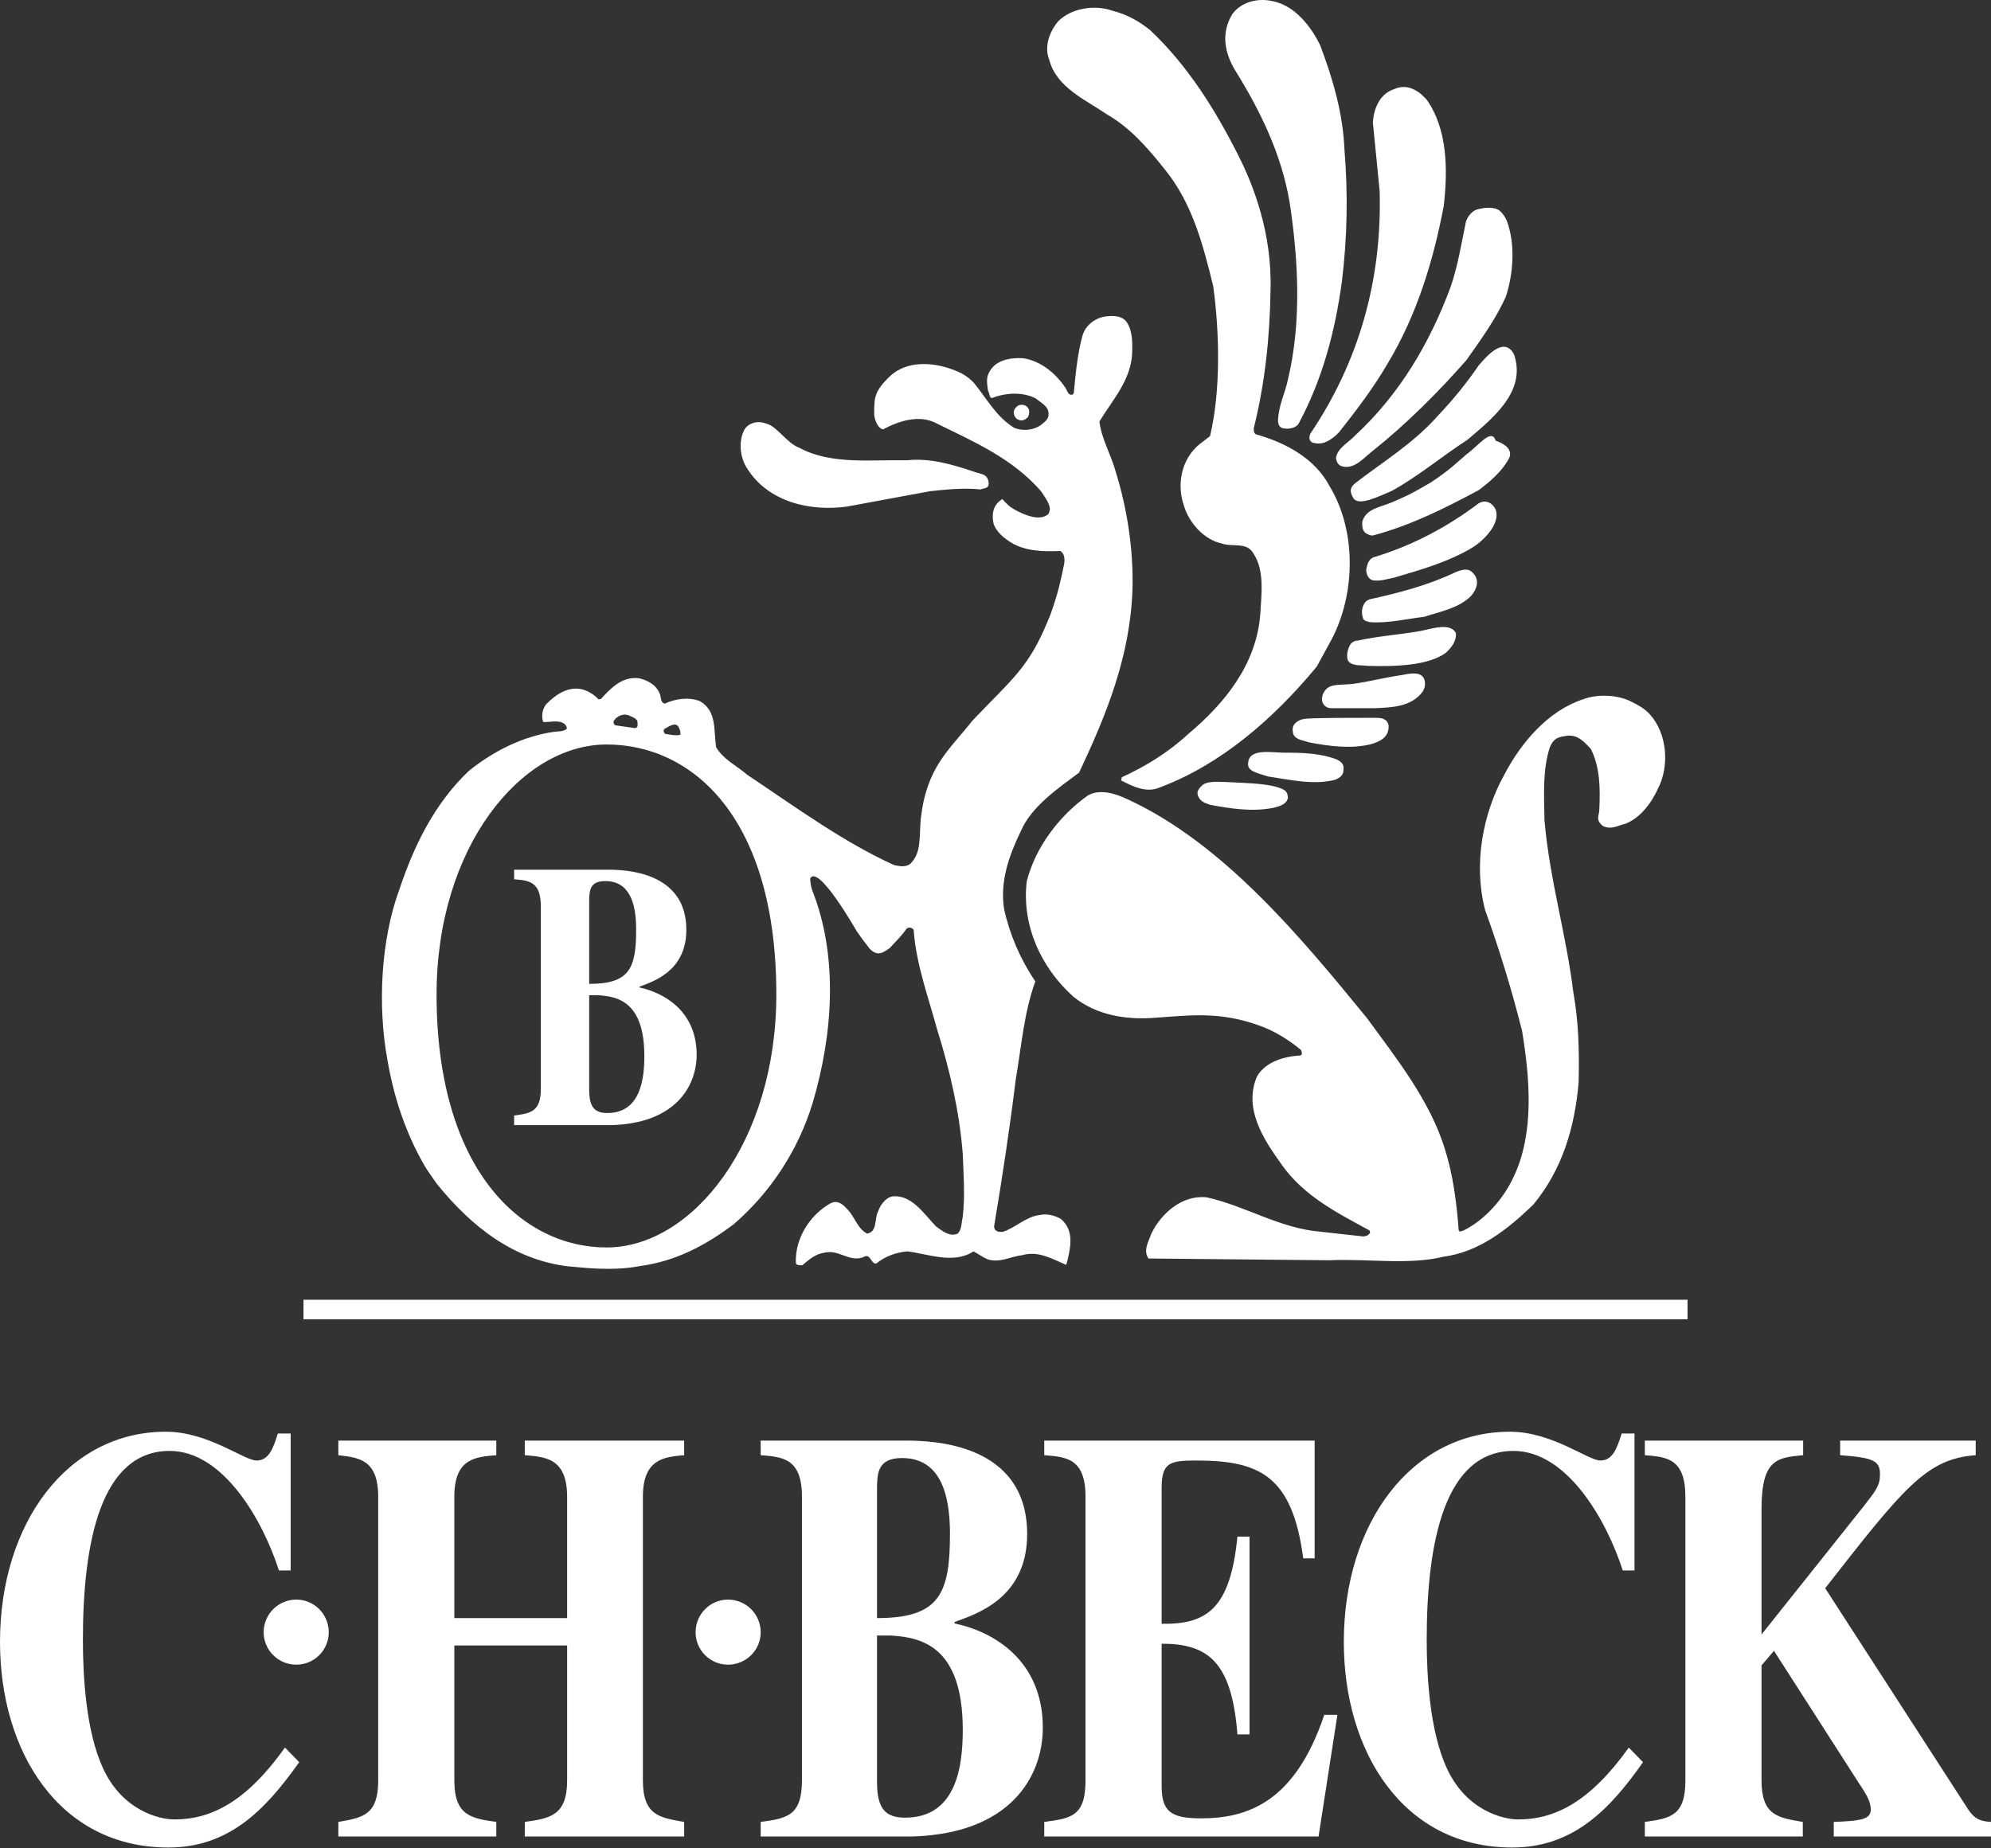 <svg width="140" height="130" viewBox="0 0 140 130" fill="none" xmlns="http://www.w3.org/2000/svg">
<rect x="0" y="0" width="140" height="130" fill="#333333" stroke="none"/>
<path fill-rule="evenodd" clip-rule="evenodd" d="M92.838 3.202C93.715 5.529 94.44 7.981 94.539 10.558C94.793 13.616 94.735 16.693 94.365 19.739C93.888 23.293 92.988 26.694 91.312 29.797C91.137 30.097 90.662 30.172 90.436 30.147C90.211 30.122 89.912 30.147 89.862 29.622C89.911 28.421 90.362 27.696 90.562 26.694C91.539 22.641 91.287 18.238 90.688 14.26C90.112 10.858 88.636 7.805 86.809 4.879C86.158 3.753 85.809 2.377 86.66 0.975C87.31 0.125 88.436 -0.15 89.461 0.075C91.037 0.376 92.188 1.852 92.838 3.202Z" fill="white"/>
<path fill-rule="evenodd" clip-rule="evenodd" d="M80.882 2.126C83.56 4.654 85.486 7.781 87.088 10.958C88.088 12.934 89.465 16.362 89.339 20.44C89.29 23.717 88.939 27.019 88.164 30.096C88.164 30.247 88.138 30.446 88.313 30.547C90.34 31.122 92.442 32.198 93.493 34.199C95.393 37.326 95.318 41.755 93.642 44.956L92.591 46.883C89.589 50.51 85.887 53.762 81.535 55.389C80.633 55.79 79.633 55.314 78.833 54.889L78.882 54.664C80.534 53.914 82.161 52.913 83.536 51.637C86.163 49.436 88.339 46.709 88.615 43.231C88.69 41.881 88.94 40.154 88.164 38.978C87.712 38.077 86.688 38.503 85.912 38.227C84.685 37.977 83.61 36.776 83.261 35.601C82.734 34.124 83.035 32.323 84.337 31.248L85.087 30.672C85.838 27.495 85.761 23.467 85.312 20.14C84.587 17.188 83.835 14.261 81.86 11.859C80.685 10.383 79.458 8.982 77.856 8.056C76.355 7.03 74.28 6.155 73.779 4.203C73.403 3.252 73.803 2.227 74.404 1.501C75.355 0.55 76.981 0.325 78.207 0.75C79.208 1.001 80.083 1.476 80.882 2.126Z" fill="white"/>
<path fill-rule="evenodd" clip-rule="evenodd" d="M100.315 7.005C101.79 9.081 101.816 11.959 101.515 14.51C100.765 18.438 99.614 22.166 97.588 25.544C96.587 27.27 95.386 28.846 94.161 30.396C93.71 30.872 93.11 31.297 92.485 31.172C92.109 31.147 91.96 30.846 92.158 30.471C95.511 25.493 97.188 19.764 97.012 13.434L96.537 8.63C96.586 7.654 97.012 6.604 98.013 6.278C98.713 5.953 99.364 6.153 99.939 6.628L100.315 7.005Z" fill="white"/>
<path fill-rule="evenodd" clip-rule="evenodd" d="M105.975 15.586C106.551 17.188 106.426 19.239 105.876 20.89C105.149 22.492 104.123 23.893 103.123 25.318C101.172 27.545 98.895 29.822 96.543 31.698C95.942 32.148 95.243 33.049 94.367 32.799C94.116 32.724 93.967 32.499 93.942 32.198C94.042 31.523 94.818 31.122 95.243 30.672C98.469 27.695 100.547 24.068 101.972 20.265C102.498 18.788 102.748 17.188 103.074 15.612C103.173 15.262 103.473 14.861 103.848 14.736C104.374 14.587 105.124 14.511 105.5 14.861C105.851 15.211 105.975 15.586 105.975 15.586ZM106.526 25.143C107.226 27.645 104.899 29.471 103.198 30.922C101.422 32.073 99.696 33.524 97.869 34.525C97.019 34.875 95.493 35.676 95.142 35C94.867 34.5 94.967 34.3 95.243 34.024C97.244 32.473 99.42 31.172 101.146 29.196C102.191 28.1 103.145 26.92 103.999 25.668C104.474 25.143 105.025 24.493 105.65 24.392C106.125 24.342 106.45 24.767 106.526 25.143ZM72.351 28.821C72.402 29.021 72.351 29.246 72.251 29.371C72.076 29.521 71.851 29.646 71.626 29.521C71.451 29.471 71.351 29.321 71.301 29.146C71.225 28.896 71.376 28.671 71.6 28.521C71.876 28.395 72.251 28.495 72.351 28.821ZM56.215 31.498C58.442 32.699 61.219 32.323 63.795 32.373C65.397 32.198 66.998 32.673 68.473 33.173C68.874 33.348 69.499 33.273 69.524 34.024C69.499 34.399 69.149 34.324 68.948 34.424C67.773 34.3 66.547 34.424 65.396 34.549L59.567 35.626C56.916 36 53.988 35.275 52.537 32.949C52.036 32.198 51.886 30.998 52.387 30.147C52.662 29.772 53.238 29.546 53.888 29.797C54.639 29.971 55.314 31.172 56.215 31.498ZM105.174 30.998C106.125 31.323 106.326 31.823 106.101 32.248C105.626 33.149 104.749 33.9 103.974 34.475C101.597 35.751 99.195 36.952 96.569 37.653C96.443 37.703 96.193 37.602 96.044 37.503C95.793 37.328 95.768 36.978 95.793 36.677C96.069 35.777 97.044 35.676 97.82 35.352C98.77 34.951 99.271 34.726 100.622 33.925C101.972 33.025 102.397 32.575 103.124 31.949C103.974 31.347 104.874 30.072 105.174 30.998ZM105.15 35.801C105.55 36.751 104.425 37.952 103.549 38.502C101.848 39.528 99.897 40.078 98.02 40.629C97.52 40.729 97.019 40.904 96.494 40.804C96.168 40.679 96.069 40.328 96.069 40.053C96.144 39.702 96.218 39.352 96.569 39.202C99.222 38.402 101.698 37.126 103.974 35.4C104.499 35.1 104.949 35.4 105.15 35.801ZM103.399 41.956C102.498 42.806 101.272 43.006 100.146 43.382C98.895 43.531 97.544 43.857 96.319 43.757C96.144 43.706 95.894 43.681 95.844 43.481C95.693 43.056 95.767 42.556 96.094 42.255L96.294 42.155C98.344 41.705 100.347 41.179 102.222 40.304C102.598 40.129 103.149 39.904 103.5 40.228C104.175 40.829 103.75 41.58 103.399 41.956ZM102.373 44.532C102.422 45.107 102.048 45.558 101.672 45.908C100.421 46.834 98.07 46.884 96.193 46.834C95.693 46.759 95.117 46.884 94.793 46.483C94.643 46.108 94.768 45.683 94.917 45.383C95.092 45.057 95.443 45.057 95.443 45.057C97.095 44.707 98.32 44.657 99.872 44.382C100.646 44.232 101.997 43.757 102.373 44.532ZM100.171 47.834C100.246 48.209 100.171 48.385 100.045 48.635C99.246 49.711 97.919 49.761 96.618 49.81H93.641C93.316 49.81 93.116 49.661 93.015 49.436C92.915 49.261 92.966 49.011 93.015 48.835C93.366 48.034 94.016 48.209 95.067 48.109C96.217 47.959 97.319 47.658 98.544 47.483C99.071 47.384 99.971 47.158 100.171 47.834ZM116.007 50.236C117.233 51.588 117.409 53.864 116.583 55.465C116.133 56.465 115.332 57.541 114.281 57.942C113.781 58.041 113.331 58.392 112.706 58.092C112.155 57.642 112.456 57.366 112.456 56.966C112.531 55.415 112.506 53.939 111.855 52.663C111.354 52.138 110.98 51.712 110.253 51.737C109.729 51.838 109.303 51.788 108.977 52.564C108.453 54.19 108.577 55.941 108.603 57.717C108.977 61.92 110.129 65.698 110.629 69.776C111.004 71.878 111.054 73.853 111.004 76.13C110.728 79.308 109.853 82.26 107.827 84.711C106 86.488 103.975 88.064 101.497 88.389C99.071 88.989 96.118 88.514 93.492 88.639L80.758 88.514C80.357 87.938 80.782 87.288 80.958 86.763C81.659 85.337 83.11 84.035 84.836 84.211C87.588 84.811 89.99 86.412 92.917 86.637L95.869 86.964C96.07 86.938 96.269 86.888 96.344 86.663L96.295 86.539C94.093 85.338 91.691 84.136 90.14 81.935C88.864 80.159 87.412 77.982 88.389 75.706C89.014 74.655 90.29 74.305 91.465 74.23C91.616 74.129 91.515 73.98 91.49 73.854C90.614 73.129 89.639 72.529 88.613 72.153C85.812 71.128 83.784 71.403 81.282 71.578C79.18 71.753 77.08 71.403 75.478 70.101C73.152 68.025 71.826 64.998 72.201 61.971C72.802 59.619 74.452 57.392 76.504 55.941C77.355 55.466 78.43 55.816 79.232 56.191C85.961 59.269 91.415 65.848 96.118 71.603C98.22 74.48 100.547 77.407 101.597 80.809C102.172 82.611 102.422 84.562 102.572 86.539C102.647 86.688 102.822 86.563 102.923 86.539C104.425 85.787 105.725 84.312 106.426 82.785C107.902 79.709 107.577 75.856 107.026 72.503C106.303 69.626 105.435 66.787 104.425 63.997C103.598 60.795 104.249 57.243 105.775 54.49C106.952 52.239 108.827 50.013 111.305 49.186C112.381 48.786 113.807 48.861 114.781 49.387C115.232 49.611 115.631 49.836 116.007 50.236Z" fill="white"/>
<path fill-rule="evenodd" clip-rule="evenodd" d="M97.644 51.037C97.669 51.913 96.969 52.163 96.417 52.338C95.017 52.688 93.492 52.487 92.04 52.213C91.664 52.062 91.138 52.062 90.939 51.637C90.888 51.387 90.838 51.137 91.038 50.912C91.038 50.912 91.239 50.637 91.713 50.562C92.215 50.487 94.791 50.487 96.693 50.487C97.095 50.486 97.545 50.511 97.644 51.037ZM93.991 53.414C94.392 53.614 94.516 53.814 94.466 54.14C94.491 54.514 94.192 54.715 93.89 54.84C92.414 55.24 90.69 54.84 89.187 54.615C88.487 54.389 87.711 54.265 87.762 53.715C87.787 52.639 89.239 52.914 90.239 52.939C91.541 52.938 92.815 52.963 93.991 53.414ZM90.265 55.54C90.515 55.689 90.539 55.89 90.564 56.115C90.463 56.591 89.939 56.716 89.538 56.816C88.037 57.116 86.536 56.866 85.134 56.616C84.659 56.465 84.409 56.366 84.234 55.965C84.11 55.64 84.36 55.39 84.585 55.19C84.985 54.914 85.71 54.99 86.487 55.014C87.712 55.089 89.388 55.089 90.265 55.54ZM21.04 123.939C18.613 127.366 16.061 129.942 11.833 129.942C4.152 129.942 0 123.188 0 115.483C0 107.126 4.754 100.697 11.659 100.697C14.636 100.697 17.163 102.723 18.038 102.723C18.914 102.723 19.214 101.848 19.538 100.822H20.439V110.454H19.613C18.462 106.876 15.685 102.048 11.933 102.048C7.129 102.048 5.829 108.353 5.829 115.333C5.829 117.81 6.029 121.763 7.254 124.389C8.63 127.367 11.232 127.967 12.258 127.967C14.835 127.967 17.311 126.741 20.038 122.913L21.04 123.939ZM48.109 129.167H36.901V128.142C38.652 127.891 39.879 127.717 39.879 125.215V115.733H31.947V125.215C31.947 127.717 33.148 127.891 34.899 128.142V129.167H23.791V128.142C25.542 127.842 26.594 127.641 26.594 125.215V105.275C26.594 102.598 25.167 102.523 23.791 102.348V101.322H34.899V102.348C33.449 102.473 31.947 102.549 31.947 105.275V113.806H39.878V105.275C39.878 102.548 38.352 102.473 36.9 102.348V101.322H48.108V102.348C46.708 102.473 45.206 102.598 45.206 105.275V125.215C45.206 127.691 46.382 127.842 48.108 128.142L48.109 129.167ZM53.488 128.142C55.339 127.891 56.39 127.717 56.39 125.215V105.275C56.39 102.548 55.014 102.473 53.488 102.348V101.322H63.67C65.521 101.322 72.226 101.473 72.226 107.902C72.226 112.48 68.523 113.557 67.122 114.082V114.182C69.899 114.758 73.327 116.809 73.327 121.513C73.327 124.965 71.025 128.993 64.095 129.167H53.488V128.142ZM61.669 125.34C61.669 127.191 62.244 127.842 63.645 127.842C67.273 127.842 67.698 124.189 67.698 121.662C67.698 115.784 64.796 115.158 62.644 115.033H61.669V125.34ZM61.669 113.806C66.072 113.806 66.798 112.08 66.798 107.878C66.798 104.975 66.072 102.549 63.42 102.549C61.719 102.549 61.694 103.625 61.669 104.575L61.669 113.806ZM73.428 101.322H92.441V109.603H91.64C90.864 103.749 88.538 102.723 84.084 102.723C82.258 102.723 81.682 102.873 81.682 104.649V114.206C84.835 114.256 86.511 113.18 87.011 108.077H87.862V121.987H87.011C86.611 116.858 84.934 115.608 81.682 115.608V125.59C81.682 127.391 82.308 127.891 84.435 127.891C87.661 127.891 91.039 126.815 93.117 120.611H94.041L92.716 129.167H73.428V128.142C75.304 127.891 76.33 127.766 76.33 125.215V105.275C76.33 102.548 74.954 102.473 73.428 102.348L73.428 101.322ZM115.532 123.939C113.131 127.366 110.555 129.942 106.326 129.942C98.645 129.942 94.492 123.188 94.492 115.483C94.492 107.126 99.247 100.697 106.175 100.697C109.128 100.697 111.679 102.723 112.53 102.723C113.406 102.723 113.705 101.848 114.031 100.822H114.931V110.454H114.105C112.955 106.876 110.178 102.048 106.425 102.048C101.622 102.048 100.321 108.353 100.321 115.333C100.321 117.81 100.52 121.763 101.746 124.389C103.123 127.367 105.724 127.967 106.751 127.967C109.327 127.967 111.803 126.741 114.53 122.913L115.532 123.939ZM140 129.167H128.942V128.142C130.943 128.066 131.544 127.941 131.544 127.266C131.544 126.741 131.269 126.24 130.743 125.465L124.74 116.108L123.864 117.133V125.215C123.864 127.691 125.014 127.842 126.767 128.142V129.167H115.659V128.142C117.459 127.891 118.511 127.717 118.511 125.215V105.275C118.511 102.548 117.16 102.473 115.659 102.348V101.322H126.791V102.348C124.99 102.523 123.864 102.598 123.864 106.126V114.957L131.019 105.976C131.895 104.85 132.194 104.5 132.194 103.7C132.194 102.749 131.769 102.523 129.393 102.348V101.322H138.925V102.348C135.471 102.598 133.871 104.625 128.341 111.705L138.398 127.266C138.899 128.017 139.349 128.092 140 128.142V129.167Z" fill="white"/>
<path fill-rule="evenodd" clip-rule="evenodd" d="M20.841 112.505C20.538 112.504 20.239 112.563 19.959 112.678C19.68 112.794 19.425 112.963 19.212 113.177C18.998 113.391 18.828 113.645 18.713 113.924C18.597 114.204 18.538 114.504 18.539 114.806C18.539 116.057 19.565 117.083 20.841 117.083C21.444 117.081 22.022 116.84 22.448 116.414C22.875 115.987 23.115 115.409 23.117 114.806C23.117 113.531 22.091 112.505 20.841 112.505ZM51.187 112.505C49.937 112.505 48.911 113.53 48.911 114.806C48.913 115.409 49.154 115.987 49.58 116.414C50.006 116.84 50.584 117.081 51.187 117.083C52.463 117.083 53.489 116.057 53.489 114.806C53.49 114.504 53.431 114.204 53.315 113.925C53.2 113.645 53.03 113.391 52.816 113.177C52.602 112.963 52.349 112.794 52.069 112.679C51.789 112.563 51.49 112.504 51.187 112.505ZM118.661 92.791V91.415H21.341V92.791H118.661ZM79.181 22.591C79.658 23.242 79.633 24.142 79.606 24.918C79.482 26.794 78.231 28.12 77.306 29.646C77.455 30.897 78.157 32.022 78.481 33.273C79.257 35.776 79.707 38.678 79.632 41.429C79.482 46.158 77.78 50.311 75.879 54.339C74.378 55.464 72.526 56.715 71.776 58.466C70.976 60.118 70.3 61.969 70.6 63.921C71.002 65.747 71.75 67.479 72.802 69.024C72.002 71.201 71.826 73.602 71.425 75.904C71 79.381 70.475 82.834 69.9 86.262C69.925 86.637 70.25 86.661 70.525 86.637C71.425 86.337 72.126 85.587 73.077 85.461C73.602 85.336 74.178 85.486 74.603 85.736C75.604 86.587 75.253 87.888 74.978 88.963C74.002 88.563 73.028 87.937 71.85 88.288C71.075 88.363 70.275 88.864 69.424 88.563C69.073 88.413 68.798 88.188 68.448 88.013C67.072 88.938 65.246 88.188 63.795 88.013C62.994 88.088 62.244 88.363 61.618 88.864C61.218 88.939 61.243 88.064 60.667 88.439C59.641 88.764 58.966 87.838 57.94 88.113C57.34 88.189 56.864 88.614 56.413 88.989C56.289 88.989 56.013 89.014 55.963 88.839C55.888 87.112 56.939 85.461 58.39 84.636C58.84 84.411 59.191 84.611 59.541 85.011C60.117 85.561 60.242 86.363 60.967 86.763C61.718 86.637 61.467 85.737 61.742 85.212C61.917 84.711 62.343 84.111 62.943 84.136C64.194 84.136 65.02 85.436 65.821 86.262C66.271 86.588 66.796 87.013 67.346 86.763C67.647 86.438 67.596 85.987 67.697 85.587C67.872 84.086 67.746 82.56 67.697 81.159C67.471 78.181 66.771 75.205 65.895 72.403C65.27 70.101 64.419 67.825 64.244 65.398C64.144 65.248 63.894 65.173 63.744 65.322C63.319 65.923 63.018 66.173 62.568 66.674C61.968 67.124 61.643 67.199 61.168 66.749C60.767 66.224 60.591 65.999 60.242 65.498C60.242 65.498 57.515 60.695 56.965 61.795C56.99 62.021 56.99 62.271 57.115 62.622C58.966 67.299 58.566 72.778 57.14 77.583C56.132 80.881 54.216 83.828 51.611 86.088C49.635 87.589 47.483 88.715 45.031 89.04C42.904 89.465 40.528 89.09 39.927 89.065C36.124 88.59 33.172 86.313 30.696 83.236C30.421 82.836 30.071 82.36 29.821 81.935C28.519 79.659 27.694 77.182 27.244 74.555C26.543 70.753 26.768 66.124 28.094 62.521C29.12 59.469 30.546 56.518 32.973 54.215C34.724 52.814 36.751 51.788 38.978 51.464C39.278 51.438 39.603 51.464 39.853 51.263C39.878 51.013 39.653 50.863 39.453 50.788C39.053 50.688 38.652 50.788 38.202 50.788C38.052 50.387 38.127 49.888 38.402 49.537C39.103 48.812 40.028 48.211 41.03 48.511C41.434 48.639 41.796 48.872 42.08 49.186L42.255 49.162C42.957 48.386 43.782 47.536 44.958 47.711C45.608 47.861 46.233 48.236 46.433 48.912C46.483 49.137 46.483 49.462 46.759 49.487C47.485 49.137 48.435 49.012 49.21 49.312C50.436 50.013 50.161 51.363 50.361 52.564C50.862 53.415 51.787 53.84 52.538 54.49C55.915 56.742 59.242 59.194 62.871 60.845C63.246 60.921 63.671 61.02 64.022 60.745C64.797 59.944 64.622 58.994 64.747 57.568C65.172 53.915 66.724 52.789 68.375 50.688C71.328 47.585 72.403 46.935 73.879 43.182C74.428 41.631 74.58 40.855 74.83 39.654C74.879 39.304 74.854 38.928 74.555 38.753C73.403 38.803 72.127 38.779 71.128 38.178C70.602 37.852 70.102 37.453 69.876 36.877C69.677 35.976 69.927 35.451 70.477 35.101C70.827 35.476 70.953 35.626 71.402 35.877C72.028 36.202 72.879 36.577 73.479 36.302C73.804 36.177 73.778 36.002 73.828 35.802C73.779 35.327 73.454 34.951 73.203 34.551C71.177 32.224 68.475 31.073 65.898 29.798C64.673 29.122 63.222 29.597 62.096 30.198C61.721 30.148 61.444 29.447 61.47 29.022C61.47 27.971 61.495 27.496 62.571 26.47C63.796 25.294 65.723 25.519 66.924 25.97C67.499 26.17 68 26.42 68.475 26.92C69.376 28.021 70.051 29.322 71.328 30.098C71.902 30.323 72.628 30.273 73.153 29.922C73.378 29.723 73.754 29.522 73.729 29.122C73.754 28.572 73.178 28.321 72.829 28.021C71.902 27.546 70.702 27.621 69.751 27.996C69.525 27.945 69.601 27.645 69.475 27.496C69.425 27.095 69.325 26.62 69.525 26.245C69.951 25.319 71.026 25.144 71.926 25.194C73.177 25.369 74.253 26.27 74.93 27.296C75.079 27.546 75.13 27.846 75.43 27.746L75.504 27.647C75.63 26.346 75.754 24.945 76.105 23.644C76.331 22.818 77.107 22.293 77.881 22.243C78.382 22.191 78.882 22.241 79.181 22.591ZM44.207 50.311C43.832 50.161 43.406 50.361 43.206 50.637C43.106 50.737 43.131 50.912 43.257 51.011L44.657 51.211L44.807 51.136C44.857 50.986 44.833 50.861 44.807 50.686C44.682 50.486 44.408 50.411 44.207 50.311ZM46.734 51.261C46.609 51.362 46.684 51.537 46.759 51.612C47.109 51.662 47.485 51.762 47.835 51.687C47.86 51.537 47.835 51.361 47.76 51.236C47.585 50.687 47.01 51.112 46.734 51.261ZM36.151 79.132H43.006C47.485 79.007 48.986 76.404 48.986 74.179C48.986 71.151 46.734 69.826 44.958 69.45V69.401C45.858 69.05 48.261 68.35 48.261 65.397C48.261 61.269 43.908 61.169 42.732 61.169H36.152V61.845C37.128 61.92 38.029 61.97 38.029 63.721V76.58C38.029 78.181 37.328 78.306 36.152 78.457L36.151 79.132ZM41.43 70H42.056C43.456 70.076 45.308 70.476 45.308 74.278C45.308 75.905 45.032 78.282 42.706 78.282C41.805 78.282 41.43 77.857 41.43 76.656V70ZM41.43 63.27C41.456 62.669 41.456 61.969 42.556 61.969C44.282 61.969 44.732 63.545 44.732 65.372C44.732 68.099 44.282 69.199 41.43 69.199V63.27ZM30.698 69.95C30.698 82.209 36.627 87.738 42.656 87.738C48.66 87.738 54.589 80.358 54.589 69.95C54.589 57.466 48.66 52.362 42.656 52.362C36.627 52.362 30.698 59.593 30.698 69.95Z" fill="white"/>
</svg>
